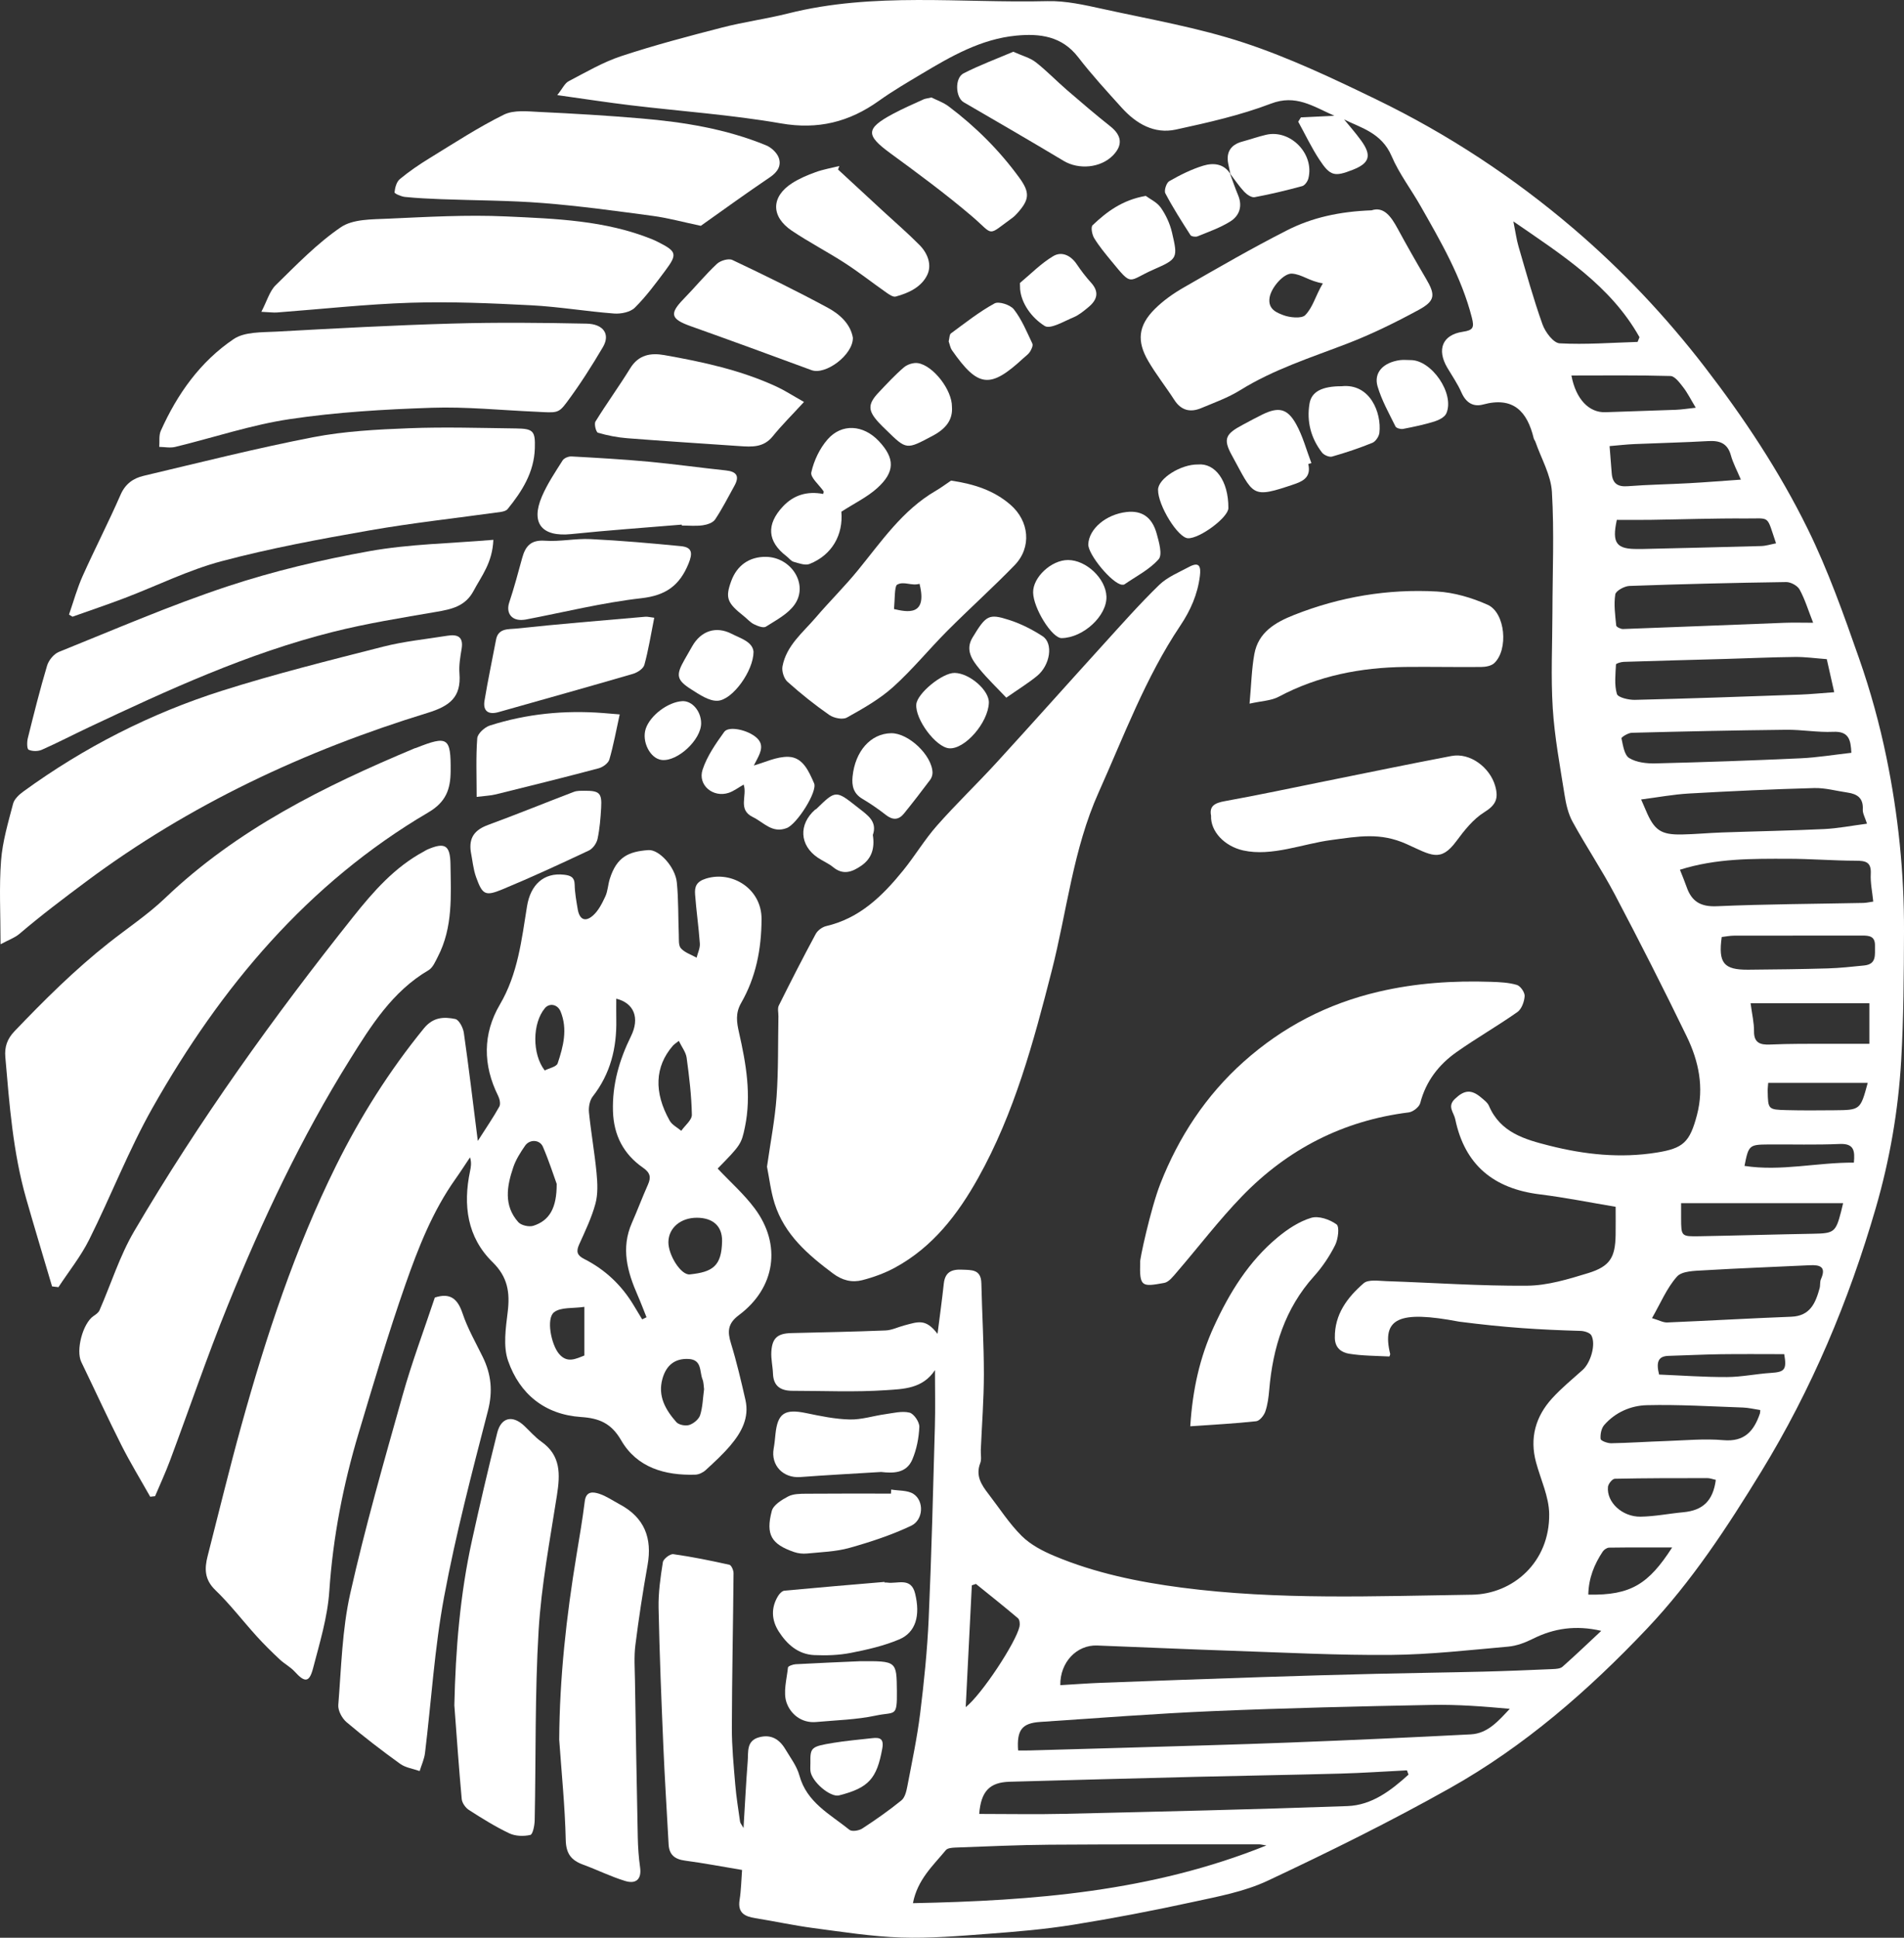 <?xml version="1.0" encoding="utf-8"?>
<svg xmlns="http://www.w3.org/2000/svg" xmlns:xlink="http://www.w3.org/1999/xlink" version="1.1" id="Layer_1" x="0px" y="0px" viewBox="0 0 288 293.028" style="enable-background:new 0 0 288 293.028;">
<rect x="0" y="0" width="288" height="293.028" fill="#333333" stroke="none"/>
<style type="text/css">
	.st0{fill:#FFFFFF;}
</style>
<g>
	<path class="st0" d="M203.31,18.061c0.681,0.838,1.688,1.969,2.573,3.189c1.644,2.268,1.287,3.427-1.264,4.427&#xA;		c-2.759,1.081-3.405,0.966-5.057-1.547c-1.197-1.822-2.137-3.812-3.191-5.727c0.136-0.217,0.271-0.434,0.407-0.651&#xA;		c1.558-0.075,3.115-0.149,5.064-0.242c-3.28-1.454-5.847-3.271-9.604-1.837c-4.62,1.762-9.519,2.866-14.37,3.92&#xA;		c-3.287,0.714-6.015-0.892-8.193-3.3c-2.256-2.495-4.537-4.983-6.588-7.643c-2.467-3.199-5.799-3.607-9.372-3.264&#xA;		c-5.308,0.51-9.822,3.103-14.278,5.769c-2.195,1.313-4.415,2.606-6.493,4.091c-4.494,3.209-9.213,4.39-14.83,3.412&#xA;		c-7.508-1.306-15.151-1.829-22.729-2.74c-3.505-0.421-6.995-0.963-11.092-1.535c0.803-1.01,1.135-1.792,1.716-2.096&#xA;		c2.606-1.362,5.186-2.882,7.956-3.797c5.022-1.659,10.152-3.009,15.278-4.331c3.287-0.848,6.676-1.298,9.968-2.126&#xA;		c12.951-3.259,26.136-1.539,39.22-1.861c2.78-0.068,5.618,0.577,8.365,1.181c7.154,1.572,14.431,2.823,21.36,5.108&#xA;		c6.88,2.269,13.506,5.415,20.045,8.583c10.755,5.211,20.702,11.75,29.802,19.519c7.345,6.271,13.943,13.264,19.845,20.919&#xA;		c5.921,7.681,11.282,15.758,15.555,24.432c3.112,6.317,5.482,13.027,7.816,19.69c1.705,4.866,3.087,9.885,4.126,14.936&#xA;		c1.78,8.654,2.69,17.443,2.656,26.292c-0.025,6.527-0.051,13.065-0.43,19.578c-0.439,7.553-1.724,14.975-3.846,22.288&#xA;		c-4.078,14.048-9.693,27.397-17.332,39.868c-5.124,8.364-10.48,16.562-17.276,23.732c-8.874,9.362-18.546,17.785-29.8,24.108&#xA;		c-8.978,5.044-18.238,9.617-27.561,13.999c-3.553,1.67-7.591,2.405-11.477,3.25c-5.962,1.297-11.963,2.449-17.987,3.416&#xA;		c-4.214,0.676-8.486,1.039-12.746,1.358c-4.408,0.33-8.842,0.714-13.247,0.567c-4.451-0.148-8.89-0.853-13.319-1.438&#xA;		c-2.92-0.386-5.806-1.023-8.717-1.486c-1.622-0.258-2.705-0.797-2.392-2.763c0.237-1.487,0.256-3.008,0.374-4.531&#xA;		c-2.947-0.491-5.776-1.031-8.626-1.411c-1.551-0.207-2.4-0.879-2.484-2.467c-0.262-4.939-0.587-9.875-0.796-14.817&#xA;		c-0.296-6.98-0.581-13.962-0.721-20.947c-0.046-2.299,0.285-4.622,0.649-6.901c0.08-0.498,1.098-1.278,1.583-1.21&#xA;		c2.847,0.399,5.671,0.977,8.479,1.603c0.299,0.067,0.632,0.836,0.628,1.276c-0.065,7.786-0.236,15.572-0.255,23.358&#xA;		c-0.007,2.859,0.273,5.722,0.511,8.576c0.157,1.888,0.465,3.764,0.729,5.642c0.03,0.216,0.218,0.41,0.525,0.956&#xA;		c0.221-3.641,0.381-6.889,0.634-10.13c0.107-1.376-0.223-3.05,1.7-3.585c1.812-0.504,3.091,0.284,3.986,1.788&#xA;		c0.772,1.297,1.745,2.566,2.131,3.983c1.116,4.099,4.657,5.863,7.572,8.218c0.37,0.299,1.436,0.13,1.937-0.195&#xA;		c2.037-1.325,4.034-2.726,5.92-4.255c0.527-0.427,0.752-1.362,0.893-2.106c0.703-3.685,1.487-7.364,1.948-11.082&#xA;		c0.589-4.758,1.076-9.543,1.288-14.331c0.43-9.679,0.664-19.366,0.937-29.051c0.078-2.769,0.012-5.542,0.012-8.498&#xA;		c-1.862,2.831-4.804,2.856-7.374,3.031c-4.708,0.321-9.454,0.101-14.184,0.098c-1.728-0.001-2.874-0.658-2.945-2.588&#xA;		c-0.041-1.112-0.315-2.23-0.248-3.33c0.128-2.083,0.948-2.76,3.03-2.811c4.751-0.118,9.504-0.205,14.252-0.398&#xA;		c0.946-0.039,1.871-0.511,2.812-0.758c2.118-0.556,3.249-1.085,5.044,1.274c0.327-2.588,0.676-5.082,0.946-7.586&#xA;		c0.181-1.678,1.092-2.19,2.688-2.123c1.498,0.064,2.946-0.1,2.996,2.062c0.105,4.588,0.382,9.174,0.38,13.762&#xA;		c-0.002,3.819-0.303,7.639-0.466,11.458c-0.028,0.66,0.144,1.39-0.081,1.969c-0.744,1.911,0.183,3.3,1.249,4.681&#xA;		c1.652,2.14,3.127,4.46,5.031,6.347c1.34,1.328,3.176,2.281,4.949,3.024c6.15,2.577,12.633,3.917,19.224,4.778&#xA;		c14.598,1.906,29.278,1.284,43.916,1.074c6.181-0.089,11.785-4.892,11.687-12.227c-0.035-2.603-1.285-5.191-1.986-7.785&#xA;		c-0.994-3.677-0.083-6.922,2.422-9.675c1.415-1.556,3.064-2.902,4.635-4.313c1.202-1.08,2.03-3.861,1.313-5.21&#xA;		c-0.218-0.41-1.061-0.668-1.626-0.684c-6.396-0.187-11.334-0.494-18.376-1.397c-9.125-1.735-11.763-0.544-10.426,4.919&#xA;		c-0.038,0.124-0.102,0.35-0.144,0.348c-2.029-0.108-4.079-0.094-6.075-0.417c-1.137-0.184-2.135-0.854-2.158-2.396&#xA;		c-0.055-3.576,1.9-6.124,4.355-8.259c0.704-0.613,2.258-0.36,3.416-0.322c7.11,0.235,14.22,0.747,21.326,0.688&#xA;		c3.078-0.026,6.212-0.982,9.203-1.898c3.326-1.018,4.111-2.377,4.17-5.757c0.023-1.299,0.004-2.599,0.004-4.276&#xA;		c-3.738-0.622-7.59-1.399-11.477-1.881c-6.934-0.859-11.339-4.403-12.787-11.373c-0.212-1.018-1.242-1.909-0.072-3.04&#xA;		c1.404-1.356,2.471-1.512,3.961-0.253c0.452,0.382,0.998,0.777,1.217,1.288c1.727,4.034,5.404,5.071,9.131,6.013&#xA;		c5.347,1.351,10.744,1.928,16.249,1.044c3.999-0.642,4.988-1.541,6.079-5.679c1.102-4.181,0.26-8.149-1.544-11.87&#xA;		c-3.49-7.201-7.12-14.337-10.849-21.417c-1.986-3.771-4.377-7.327-6.426-11.066c-0.671-1.225-0.995-2.7-1.216-4.103&#xA;		c-0.684-4.341-1.505-8.685-1.78-13.059c-0.302-4.805-0.058-9.643-0.048-14.467c0.012-6.083,0.282-12.18-0.077-18.24&#xA;		c-0.152-2.566-1.62-5.055-2.495-7.578c-0.064-0.185-0.213-0.345-0.258-0.532c-0.979-4.057-3.079-6.349-7.651-5.113&#xA;		c-1.516,0.41-2.607-0.291-3.277-1.809c-0.578-1.312-1.411-2.512-2.144-3.754c-1.621-2.748-0.743-4.979,2.347-5.436&#xA;		c1.572-0.232,1.749-0.641,1.368-2.135c-1.565-6.129-4.705-11.507-7.783-16.921c-1.431-2.517-3.229-4.866-4.356-7.506&#xA;		C208.972,20.035,205.722,19.293,203.31,18.061z M154,264.71c0.564,0,1.143,0.014,1.72-0.002c4.87-0.135,9.739-0.267,14.609-0.415&#xA;		c8.234-0.25,16.469-0.463,24.701-0.78c9.147-0.353,18.293-0.766,27.435-1.239c2.593-0.134,4.198-2.052,5.904-3.861&#xA;		c-3.968-0.365-7.887-0.666-11.798-0.59c-11.002,0.215-22.007,0.467-33,0.932c-8.752,0.37-17.491,1.057-26.233,1.64&#xA;		C154.576,260.579,153.78,261.619,154,264.71z M242.207,246.621c-3.847-0.888-7.166-0.392-10.358,1.208&#xA;		c-1.151,0.577-2.447,1.065-3.714,1.177c-5.899,0.523-11.809,1.202-17.72,1.254c-7.973,0.07-15.951-0.353-23.925-0.62&#xA;		c-6.845-0.229-13.686-0.547-20.53-0.803c-3.09-0.116-5.63,2.526-5.578,5.996c2.1-0.122,4.189-0.28,6.282-0.359&#xA;		c8.101-0.303,16.203-0.596,24.306-0.864c5.729-0.189,11.459-0.351,17.19-0.49c5.41-0.132,10.822-0.197,16.232-0.332&#xA;		c3.494-0.087,6.986-0.235,10.477-0.385c0.503-0.022,1.14-0.057,1.476-0.355C238.339,250.284,240.261,248.439,242.207,246.621z&#xA;		 M213.052,268.363c-0.08-0.216-0.159-0.432-0.239-0.647c-3.348,0.168-6.695,0.399-10.045,0.491&#xA;		c-7.248,0.199-14.498,0.309-21.747,0.487c-9.429,0.231-18.857,0.488-28.285,0.745c-3.021,0.082-4.353,1.411-4.62,4.868&#xA;		c4.341,0,8.66,0.086,12.975-0.016c14.242-0.335,28.486-0.655,42.722-1.17C207.519,272.987,210.413,270.756,213.052,268.363z&#xA;		 M138.092,287.803c18.23-0.369,36.078-1.733,53.463-8.73c-0.645-0.1-0.873-0.167-1.101-0.166&#xA;		c-10.571,0.008-21.142-0.019-31.712,0.055c-4.74,0.033-9.479,0.261-14.218,0.43c-0.498,0.018-1.19,0.07-1.452,0.387&#xA;		C141.134,282.13,138.772,284.232,138.092,287.803z M282.403,124.56c-0.292-0.933-0.673-1.555-0.637-2.152&#xA;		c0.104-1.721-0.841-2.345-2.317-2.557c-1.682-0.241-3.371-0.725-5.045-0.679c-6.314,0.173-12.627,0.465-18.934,0.825&#xA;		c-2.369,0.135-4.72,0.578-7.23,0.901c0.327,0.753,0.514,1.171,0.69,1.592c1.28,3.054,2.266,3.761,5.468,3.702&#xA;		c2.035-0.037,4.067-0.236,6.103-0.306c5.138-0.178,10.279-0.268,15.413-0.512C277.992,125.275,280.055,124.865,282.403,124.56z&#xA;		 M276.32,99.679c-1.668-0.122-3.238-0.346-4.804-0.33c-3.494,0.036-6.987,0.199-10.48,0.298c-5.142,0.146-10.285,0.274-15.426,0.44&#xA;		c-0.415,0.013-1.171,0.243-1.178,0.399c-0.069,1.494-0.267,3.07,0.142,4.454c0.158,0.534,1.782,0.917,2.726,0.895&#xA;		c8.307-0.2,16.613-0.497,24.917-0.792c1.683-0.06,3.361-0.232,5.229-0.365C277.06,102.967,276.717,101.443,276.32,99.679z&#xA;		 M274.257,94.174c-0.757-1.926-1.246-3.561-2.049-5.023c-0.324-0.59-1.342-1.141-2.036-1.131&#xA;		c-7.902,0.113-15.805,0.303-23.703,0.587c-0.764,0.028-2.057,0.739-2.142,1.283c-0.238,1.527-0.014,3.136,0.141,4.702&#xA;		c0.021,0.217,0.685,0.543,1.041,0.53c8.134-0.292,16.267-0.631,24.4-0.941C271.267,94.129,272.628,94.174,274.257,94.174z&#xA;		 M254.107,131.523c0.404,1.033,0.737,1.811,1.013,2.608c0.759,2.193,2.116,3.02,4.577,2.912c7.378-0.326,14.77-0.348,22.155-0.5&#xA;		c0.439-0.009,0.877-0.116,1.498-0.203c-0.146-1.469-0.449-2.84-0.376-4.191c0.097-1.802-0.773-1.986-2.263-1.989&#xA;		c-3.427-0.008-6.853-0.292-10.279-0.294C265.051,129.863,259.645,129.781,254.107,131.523z M249.882,199.332&#xA;		c1.066,0.316,1.692,0.68,2.302,0.654c6.258-0.259,12.511-0.626,18.769-0.867c2.865-0.11,3.668-2.084,4.284-4.316&#xA;		c0.121-0.44,0.019-0.959,0.199-1.361c0.841-1.883-0.132-2.186-1.709-2.109c-5.333,0.261-10.671,0.448-16,0.769&#xA;		c-1.403,0.085-3.304,0.092-4.065,0.946C252.108,194.792,251.174,197.087,249.882,199.332z M247.702,51.706&#xA;		c0.096-0.239,0.192-0.477,0.288-0.716c-4.366-7.766-11.622-12.377-19.076-17.506c0.333,1.649,0.474,2.75,0.782,3.802&#xA;		c1.154,3.941,2.244,7.909,3.624,11.772c0.414,1.16,1.653,2.81,2.589,2.861C239.824,52.133,243.768,51.824,247.702,51.706z&#xA;		 M280.038,113.84c-0.096-1.92-0.351-3.284-2.739-3.173c-2.36,0.11-4.742-0.335-7.112-0.309c-7.789,0.084-15.577,0.253-23.364,0.456&#xA;		c-0.554,0.014-1.597,0.67-1.559,0.841c0.232,1.059,0.426,2.524,1.169,2.979c1.09,0.668,2.636,0.841,3.978,0.808&#xA;		c7.318-0.178,14.636-0.434,21.949-0.771C274.907,114.554,277.44,114.13,280.038,113.84z M266.26,213.231&#xA;		c-0.939-0.142-1.772-0.351-2.611-0.38c-4.848-0.168-9.702-0.474-14.544-0.356c-2.414,0.058-4.769,1.068-6.448,2.996&#xA;		c-0.441,0.506-0.616,1.419-0.548,2.109c0.028,0.278,1.039,0.661,1.597,0.651c2.757-0.05,5.511-0.242,8.268-0.333&#xA;		c2.903-0.096,5.83-0.386,8.706-0.133c3.224,0.283,4.623-1.404,5.526-4.028C266.246,213.638,266.234,213.501,266.26,213.231z&#xA;		 M278.791,181.946c-8.272,0-16.342,0-24.506,0c0,0.837-0.002,1.556,0,2.275c0.01,2.739,0.011,2.778,2.775,2.728&#xA;		c5.726-0.104,11.451-0.279,17.177-0.379c3.178-0.055,3.44-0.219,4.252-3.369C278.569,182.889,278.64,182.574,278.791,181.946z&#xA;		 M260.428,141.695c-0.545,3.941,0.297,4.974,4.006,4.946c4.017-0.031,8.035-0.081,12.05-0.197c1.83-0.053,3.657-0.259,5.48-0.441&#xA;		c1.949-0.195,1.61-1.647,1.646-2.967c0.039-1.465-0.852-1.559-1.929-1.558c-6.457,0.006-12.914-0.003-19.371,0.012&#xA;		C261.671,141.492,261.032,141.627,260.428,141.695z M263.325,72.532c-0.586-1.396-1.184-2.492-1.507-3.664&#xA;		c-0.507-1.837-1.684-2.265-3.42-2.167c-3.724,0.212-7.455,0.292-11.183,0.454c-1.207,0.053-2.41,0.193-3.749,0.305&#xA;		c0.124,1.569,0.231,2.808,0.318,4.049c0.106,1.533,0.824,2.145,2.433,2.018c3.085-0.243,6.185-0.285,9.276-0.456&#xA;		C258.021,72.931,260.545,72.726,263.325,72.532z M264.797,151.714c0.221,1.7,0.532,2.966,0.516,4.228&#xA;		c-0.023,1.781,0.96,2.075,2.39,2.017c1.502-0.06,3.006-0.1,4.509-0.106c3.523-0.015,7.046-0.005,10.552-0.005&#xA;		c0-2.507,0-4.443,0-6.135C276.785,151.714,270.972,151.714,264.797,151.714z M268.645,82.164c-1.487-4.343-0.773-3.733-4.542-3.76&#xA;		c-4.813-0.035-9.628,0.139-14.442,0.208c-1.71,0.024-3.42,0.004-5.099,0.004c-0.776,3.543-0.072,4.457,3.259,4.403&#xA;		c0.198-0.003,0.396,0.007,0.594,0.002c5.996-0.143,11.992-0.275,17.988-0.446C267.104,82.556,267.801,82.325,268.645,82.164z&#xA;		 M237.694,56.784c0.668,3.586,2.666,5.647,5.156,5.551c3.546-0.138,7.094-0.225,10.641-0.364c0.891-0.035,1.777-0.182,3.011-0.314&#xA;		c-0.756-1.251-1.243-2.244-1.907-3.099c-0.527-0.679-1.256-1.677-1.92-1.697C247.696,56.719,242.712,56.784,237.694,56.784z&#xA;		 M146.074,258.161c2.443-1.935,7.617-9.81,8.141-12.202c0.085-0.39,0.018-1.027-0.238-1.245c-2.083-1.77-4.229-3.468-6.355-5.188&#xA;		c-0.207,0.07-0.415,0.14-0.622,0.209C146.699,245.739,146.397,251.741,146.074,258.161z M259.535,223.791&#xA;		c-0.511-0.111-0.888-0.265-1.265-0.265c-4.673,0.001-9.346-0.004-14.016,0.097c-0.368,0.008-0.988,0.77-1.032,1.226&#xA;		c-0.224,2.308,2.138,4.548,4.938,4.506c2.155-0.032,4.301-0.469,6.457-0.67C257.58,228.408,259.112,226.964,259.535,223.791z&#xA;		 M282.514,163.749c-5.143,0-10.074,0-15.055,0c-0.032,0.479-0.086,0.869-0.078,1.258c0.057,2.755,0.06,2.794,2.865,2.868&#xA;		c2.4,0.063,4.802,0.041,7.203,0.021C281.403,167.863,281.403,167.851,282.514,163.749z M240.246,241.14&#xA;		c6.456,0.144,9.137-1.624,12.686-7.13c-3.244,0-6.389-0.018-9.532,0.027c-0.331,0.005-0.774,0.3-0.967,0.591&#xA;		C241.158,236.551,240.3,238.623,240.246,241.14z M250.952,207.863c3.389,0.138,6.831,0.393,10.271,0.377&#xA;		c2.218-0.01,4.43-0.484,6.652-0.625c2.076-0.132,2.417-0.497,2.007-2.836c-3.184,0-6.4-0.033-9.615,0.01&#xA;		c-2.626,0.036-5.251,0.174-7.876,0.248C250.866,205.081,250.463,205.899,250.952,207.863z M280.42,175.816&#xA;		c0.157-1.763,0.055-2.918-2.152-2.821c-3.6,0.159-7.212,0.047-10.818,0.074c-2.864,0.021-2.968,0.125-3.576,3.243&#xA;		C269.429,177.163,274.871,175.773,280.42,175.816z"/>
	<path class="st0" d="M108.552,176.713c1.884,2.002,3.972,3.843,5.603,6.026c4.098,5.485,3.135,12.015-2.384,16.133&#xA;		c-1.719,1.282-1.753,2.494-1.2,4.292c0.861,2.8,1.528,5.663,2.182,8.522c0.617,2.698-0.592,4.906-2.24,6.862&#xA;		c-1.144,1.357-2.468,2.57-3.781,3.772c-0.4,0.366-1.023,0.665-1.555,0.682c-4.604,0.148-8.829-1.065-11.22-5.198&#xA;		c-1.504-2.6-3.35-3.338-6.056-3.519c-5.494-0.367-9.29-3.471-11.044-8.488c-0.778-2.225-0.352-4.978-0.057-7.442&#xA;		c0.35-2.926-0.005-5.252-2.29-7.49c-3.857-3.775-4.488-8.625-3.41-13.766c0.132-0.628,0.253-1.258-0.004-2.083&#xA;		c-0.733,1.091-1.442,2.2-2.202,3.271c-3.46,4.878-5.626,10.405-7.574,15.966c-2.592,7.398-4.814,14.929-7.065,22.442&#xA;		c-2.34,7.81-3.891,15.756-4.445,23.936c-0.266,3.933-1.456,7.826-2.463,11.676c-0.565,2.159-1.256,2.148-2.758,0.492&#xA;		c-0.654-0.721-1.574-1.193-2.29-1.867c-1.194-1.121-2.366-2.272-3.466-3.485c-2.102-2.319-4.013-4.828-6.26-6.992&#xA;		c-1.647-1.586-1.656-3.238-1.166-5.146c1.694-6.596,3.291-13.218,5.112-19.778c3.736-13.461,8.1-26.714,14.32-39.264&#xA;		c3.662-7.388,8.047-14.337,13.278-20.755c1.401-1.719,3.027-1.768,4.743-1.417c0.567,0.116,1.189,1.312,1.3,2.085&#xA;		c0.752,5.245,1.374,10.509,2.113,16.354c1.286-2.016,2.35-3.56,3.255-5.192c0.218-0.393,0.056-1.149-0.176-1.616&#xA;		c-2.321-4.66-2.343-9.39,0.256-13.81c2.732-4.646,3.286-9.775,4.11-14.867c0.531-3.279,2.544-5.119,5.587-4.773&#xA;		c0.944,0.107,1.598,0.322,1.62,1.507c0.024,1.236,0.253,2.474,0.458,3.7c0.261,1.564,1.124,2.005,2.304,0.97&#xA;		c0.834-0.732,1.39-1.851,1.873-2.888c0.379-0.813,0.402-1.784,0.676-2.656c1.049-3.336,2.848-4.142,5.841-4.356&#xA;		c1.63-0.116,4.061,2.565,4.297,4.868c0.268,2.618,0.195,5.271,0.302,7.907c0.029,0.713-0.074,1.643,0.32,2.08&#xA;		c0.588,0.653,1.563,0.958,2.373,1.411c0.175-0.71,0.538-1.433,0.49-2.128c-0.173-2.484-0.538-4.955-0.72-7.439&#xA;		c-0.083-1.134,0.163-1.93,1.647-2.391c3.942-1.225,8.424,1.53,8.406,6.118c-0.017,4.552-0.844,8.783-3.083,12.686&#xA;		c-0.892,1.556-0.682,2.908-0.321,4.499c1.066,4.695,1.89,9.435,0.893,14.268C112.151,173.002,112.016,173.186,108.552,176.713z&#xA;		 M97.136,199.519c0.219-0.107,0.437-0.214,0.656-0.321c-0.441-1.097-0.853-2.206-1.328-3.288&#xA;		c-1.564-3.559-2.573-7.145-0.886-10.973c0.841-1.91,1.571-3.87,2.422-5.776c0.507-1.136,0.369-1.81-0.755-2.591&#xA;		c-2.924-2.034-4.419-4.894-4.527-8.534c-0.12-4.054,0.965-7.763,2.727-11.343c1.346-2.735,0.479-5.002-2.228-5.67&#xA;		c0,1.079-0.017,2.131,0.003,3.183c0.08,4.261-0.878,8.175-3.565,11.611c-0.465,0.595-0.646,1.614-0.567,2.398&#xA;		c0.308,3.063,0.854,6.103,1.147,9.167c0.147,1.536,0.226,3.182-0.169,4.641c-0.577,2.127-1.558,4.154-2.468,6.177&#xA;		c-0.481,1.069-0.302,1.642,0.765,2.183c3.185,1.613,5.691,3.991,7.523,7.066C96.297,198.142,96.719,198.83,97.136,199.519z&#xA;		 M84.206,179.028c-0.455-1.25-1.167-3.474-2.085-5.609c-0.475-1.106-2.006-1.166-2.698-0.162c-0.701,1.016-1.391,2.099-1.784,3.256&#xA;		c-0.967,2.85-1.491,5.781,0.759,8.303c0.441,0.494,1.63,0.759,2.284,0.547C83.09,184.581,84.22,182.724,84.206,179.028z&#xA;		 M105.414,184.15c-2.451-0.009-4.27,1.53-4.312,3.647c-0.039,1.976,1.898,5.064,3.236,4.923c3.444-0.361,4.825-1.238,4.884-5.046&#xA;		C109.256,185.421,107.842,184.159,105.414,184.15z M106.498,210.08c-0.069-0.469-0.051-1.027-0.24-1.501&#xA;		c-0.465-1.166-0.052-2.956-2.084-3.069c-2.032-0.113-3.38,0.887-3.969,2.978c-0.744,2.643,0.47,4.715,2.096,6.566&#xA;		c0.371,0.422,1.391,0.616,1.957,0.433c0.658-0.212,1.445-0.858,1.644-1.485C106.292,212.772,106.316,211.426,106.498,210.08z&#xA;		 M102.677,157.403c-0.426,0.345-0.706,0.511-0.908,0.745c-2.707,3.132-2.903,7.005-0.47,11.327&#xA;		c0.358,0.636,1.154,1.025,1.748,1.528c0.565-0.81,1.62-1.628,1.605-2.427c-0.054-2.877-0.401-5.756-0.79-8.614&#xA;		C103.747,159.117,103.129,158.342,102.677,157.403z M88.394,197.627c-1.735,0.257-3.557,0.018-4.583,0.811&#xA;		c-1.222,0.944-0.442,4.856,0.721,6.263c1.236,1.496,2.531,0.804,3.862,0.283C88.394,202.669,88.394,200.44,88.394,197.627z&#xA;		 M82.394,161.876c0.667-0.344,1.781-0.55,1.957-1.073c0.857-2.545,1.537-5.187,0.44-7.849c-0.455-1.103-1.694-1.306-2.371-0.496&#xA;		C80.512,154.74,80.473,159.399,82.394,161.876z"/>
	<path class="st0" d="M116.016,176.432c0.521-3.675,1.2-7.102,1.448-10.561c0.29-4.042,0.203-8.111,0.28-12.169&#xA;		c0.01-0.553-0.163-1.198,0.06-1.645c1.808-3.636,3.658-7.253,5.585-10.827c0.29-0.537,0.994-1.048,1.595-1.188&#xA;		c5.067-1.18,8.52-4.575,11.627-8.409c1.783-2.2,3.249-4.667,5.118-6.785c2.879-3.264,6.036-6.281,8.977-9.493&#xA;		c5.432-5.934,10.779-11.946,16.19-17.9c2.766-3.043,5.492-6.134,8.44-8.994c1.234-1.197,2.97-1.901,4.527-2.735&#xA;		c1.559-0.835,1.809-0.05,1.633,1.376c-0.344,2.781-1.41,5.195-2.978,7.535c-5.251,7.834-8.509,16.654-12.342,25.202&#xA;		c-3.867,8.622-4.783,17.945-7.081,26.936c-2.76,10.799-5.653,21.544-11.134,31.354c-3.081,5.514-6.88,10.467-12.579,13.562&#xA;		c-1.543,0.838-3.247,1.46-4.95,1.898c-1.552,0.399-3.017,0.05-4.432-1.009c-3.799-2.843-7.333-5.878-8.827-10.574&#xA;		C116.585,180.158,116.37,178.193,116.016,176.432z"/>
	<path class="st0" d="M7.875,194.532c-1.307-4.421-2.645-8.833-3.912-13.265c-2-6.995-2.538-14.21-3.157-21.412&#xA;		c-0.132-1.534,0.274-2.746,1.39-3.912c4.511-4.713,9.093-9.277,14.257-13.357c2.832-2.238,5.917-4.287,8.505-6.76&#xA;		c10.914-10.429,24.092-16.942,37.777-22.672c0.06-0.025,0.13-0.024,0.191-0.048c4.827-1.918,5.281-1.606,5.239,3.519&#xA;		c-0.022,2.673-0.671,4.638-3.354,6.214c-18.283,10.74-31.415,26.447-41.712,44.639c-3.636,6.424-6.311,13.385-9.62,20.003&#xA;		c-1.265,2.53-3.077,4.786-4.64,7.167C8.517,194.61,8.196,194.571,7.875,194.532z"/>
	<path class="st0" d="M22.72,226.34c-1.461-2.597-3.019-5.145-4.36-7.802c-2.095-4.151-4.031-8.381-6.059-12.566&#xA;		c-0.857-1.769,0.209-5.84,1.846-6.959c0.34-0.232,0.744-0.504,0.898-0.855c1.752-3.992,3.06-8.239,5.25-11.969&#xA;		c9.808-16.7,21.075-32.413,33.134-47.552c3.032-3.806,6.268-7.509,10.683-9.874c0.175-0.093,0.338-0.211,0.519-0.289&#xA;		c2.681-1.161,3.466-0.675,3.509,2.242c0.07,4.739,0.382,9.522-1.901,13.936c-0.384,0.742-0.762,1.679-1.415,2.061&#xA;		c-5.467,3.207-8.701,8.397-11.901,13.523c-7.352,11.773-13.251,24.304-18.457,37.143c-3.142,7.748-5.832,15.679-8.76,23.514&#xA;		c-0.678,1.815-1.496,3.577-2.25,5.364C23.211,226.285,22.965,226.312,22.72,226.34z"/>
	<path class="st0" d="M0.083,142.794c0-4.611-0.229-8.648,0.077-12.645c0.222-2.903,1.079-5.772,1.821-8.612&#xA;		c0.185-0.71,0.92-1.383,1.563-1.851c9.191-6.682,19.226-11.796,30.028-15.226c8.028-2.549,16.223-4.587,24.39-6.671&#xA;		c3.169-0.809,6.463-1.131,9.704-1.652c1.521-0.245,2.466,0.133,2.159,1.98c-0.205,1.228-0.423,2.497-0.327,3.724&#xA;		c0.282,3.597-1.464,4.933-4.832,5.966c-18.568,5.699-36.019,13.865-51.626,25.502c-3.397,2.533-6.842,5.128-10.096,7.907&#xA;		C2.24,141.816,1.299,142.137,0.083,142.794z"/>
	<path class="st0" d="M10.437,92.939c0.677-1.944,1.221-3.948,2.059-5.821c1.85-4.132,3.933-8.16,5.743-12.308&#xA;		c0.722-1.656,1.934-2.487,3.478-2.852c8.534-2.018,17.045-4.174,25.649-5.839c4.748-0.919,9.655-1.171,14.505-1.36&#xA;		c5.383-0.21,10.783-0.036,16.175,0.032c2.634,0.033,2.938,0.382,2.854,3.018c-0.114,3.614-1.932,6.494-4.125,9.182&#xA;		c-0.209,0.256-0.67,0.374-1.032,0.425c-6.637,0.93-13.309,1.649-19.906,2.805c-7.48,1.31-14.975,2.695-22.306,4.643&#xA;		c-5.03,1.336-9.78,3.713-14.674,5.576c-2.609,0.993-5.258,1.882-7.889,2.819C10.792,93.152,10.615,93.045,10.437,92.939z"/>
	<path class="st0" d="M175.527,178.978c2.775-7.065,6.88-13.321,12.594-18.423c5.899-5.267,12.663-8.774,20.407-10.586&#xA;		c5.634-1.318,11.285-1.687,17.014-1.496c1.31,0.044,2.661,0.103,3.9,0.469c0.541,0.16,1.213,1.132,1.177,1.694&#xA;		c-0.054,0.84-0.459,1.959-1.1,2.41c-3,2.11-6.199,3.937-9.197,6.05c-2.69,1.897-4.639,4.403-5.494,7.707&#xA;		c-0.155,0.599-1.091,1.336-1.741,1.417c-9.925,1.237-18.326,5.559-25.219,12.681c-3.509,3.626-6.581,7.673-9.883,11.502&#xA;		c-0.541,0.627-1.182,1.475-1.888,1.602c-3.364,0.606-3.759,0.649-3.632-3.142C172.309,190.818,174.036,182.772,175.527,178.978z"/>
	<path class="st0" d="M65.773,196.216c2.325-0.753,3.45,0.178,4.191,2.392c0.765,2.287,1.995,4.421,3.062,6.603&#xA;		c1.283,2.624,1.54,5.191,0.777,8.14c-2.41,9.314-4.858,18.644-6.62,28.093c-1.454,7.793-1.936,15.767-2.897,23.655&#xA;		c-0.113,0.926-0.532,1.815-0.809,2.722c-0.992-0.351-2.13-0.5-2.949-1.091c-2.776-2-5.497-4.088-8.107-6.298&#xA;		c-0.686-0.581-1.319-1.761-1.25-2.608c0.454-5.633,0.577-11.369,1.807-16.847c2.264-10.082,5.122-20.037,7.924-29.99&#xA;		C62.298,206.021,64.122,201.175,65.773,196.216z"/>
	<path class="st0" d="M81.086,62.264c-5.267-0.226-10.546-0.777-15.8-0.6c-7.161,0.241-14.361,0.658-21.437,1.714&#xA;		c-5.864,0.875-11.568,2.806-17.357,4.208c-0.756,0.183-1.6,0.004-2.403-0.007c0.067-0.815-0.081-1.726,0.234-2.43&#xA;		c2.487-5.56,5.971-10.469,11.025-13.876c1.663-1.121,4.279-1.002,6.478-1.123c8.862-0.488,17.728-0.967,26.599-1.219&#xA;		c6.764-0.192,13.54-0.128,20.306,0.012c2.504,0.051,3.636,1.564,2.462,3.553c-1.694,2.87-3.492,5.699-5.484,8.368&#xA;		C84.447,62.554,84.211,62.422,81.086,62.264z"/>
	<path class="st0" d="M74.625,81.633c-0.137,3.48-1.802,5.478-2.986,7.709c-1.252,2.359-3.338,2.789-5.666,3.188&#xA;		c-5.224,0.897-10.476,1.737-15.609,3.027c-12.905,3.241-24.945,8.778-36.926,14.425c-2.376,1.12-4.708,2.338-7.109,3.399&#xA;		c-0.578,0.255-1.443,0.254-1.999-0.007c-0.264-0.124-0.263-1.174-0.122-1.74c0.915-3.676,1.832-7.356,2.918-10.984&#xA;		c0.243-0.811,1.023-1.761,1.788-2.069c8.452-3.402,16.834-7.037,25.47-9.898c7.001-2.319,14.256-4.039,21.521-5.339&#xA;		C61.939,82.264,68.152,82.184,74.625,81.633z"/>
	<path class="st0" d="M207.464,31.806c1.863-0.614,2.957,0.942,3.957,2.787c1.374,2.535,2.801,5.042,4.265,7.525&#xA;		c1.456,2.469,1.443,3.367-1.111,4.754c-3.506,1.905-7.118,3.678-10.838,5.108c-5.493,2.111-11.101,3.888-16.156,7.031&#xA;		c-1.819,1.131-3.892,1.869-5.883,2.704c-1.655,0.694-3.043,0.364-4.078-1.245c-1.273-1.977-2.745-3.833-3.93-5.859&#xA;		c-1.776-3.034-1.515-5.378,0.963-7.86c1.278-1.28,2.818-2.365,4.394-3.271c5.172-2.971,10.341-5.965,15.657-8.664&#xA;		C198.466,32.905,202.592,31.989,207.464,31.806z M200.094,42.849c-2.044-0.317-3.143-1.363-4.662-1.471&#xA;		c-1.23-0.087-3.137,2.067-3.392,3.615c-0.301,1.827,1.183,2.316,2.077,2.666c0.934,0.365,2.764,0.556,3.309,0&#xA;		C198.606,46.455,198.93,44.829,200.094,42.849z"/>
	<path class="st0" d="M39.534,47.152c0.854-1.638,1.239-3.119,2.176-4.036c3.144-3.076,6.248-6.301,9.852-8.757&#xA;		c1.814-1.236,4.663-1.179,7.063-1.287c5.976-0.269,11.977-0.615,17.941-0.342c7.455,0.342,14.994,0.583,22.082,3.456&#xA;		c0.301,0.122,0.595,0.264,0.885,0.41c2.821,1.421,2.963,1.83,1.111,4.311c-1.453,1.946-2.907,3.924-4.622,5.624&#xA;		c-0.683,0.677-2.093,0.959-3.131,0.881c-4.195-0.316-8.365-1.03-12.562-1.246c-6.053-0.312-12.131-0.578-18.183-0.386&#xA;		c-6.761,0.215-13.505,0.968-20.257,1.473C41.377,47.292,40.856,47.214,39.534,47.152z"/>
	<path class="st0" d="M68.725,257.876c0.185-8.419,0.862-16.746,2.672-24.955c1.198-5.433,2.458-10.853,3.813-16.248&#xA;		c0.589-2.346,2.316-2.72,4.076-1.065c0.865,0.813,1.652,1.736,2.612,2.415c2.959,2.093,2.837,4.93,2.35,8.065&#xA;		c-1.06,6.819-2.367,13.64-2.778,20.508c-0.571,9.533-0.397,19.111-0.592,28.668c-0.016,0.781-0.281,2.132-0.66,2.22&#xA;		c-1.001,0.231-2.263,0.193-3.181-0.243c-2.117-1.005-4.124-2.259-6.101-3.528c-0.519-0.333-1.04-1.065-1.095-1.656&#xA;		C69.406,267.336,69.083,262.604,68.725,257.876z"/>
	<path class="st0" d="M106.003,34.15c-2.736-0.577-4.959-1.191-7.224-1.495c-5.53-0.742-11.067-1.506-16.626-1.947&#xA;		c-5.112-0.406-10.257-0.39-15.387-0.584c-1.842-0.07-3.686-0.159-5.519-0.344c-0.57-0.058-1.588-0.508-1.57-0.696&#xA;		c0.069-0.7,0.302-1.587,0.805-2.003c1.413-1.169,2.946-2.212,4.513-3.171c3.699-2.265,7.346-4.657,11.224-6.571&#xA;		c1.502-0.741,3.582-0.494,5.385-0.409c5.129,0.241,10.259,0.545,15.375,0.982c6.471,0.553,12.867,1.579,18.918,4.074&#xA;		c0.775,0.32,1.616,1.102,1.894,1.865c0.435,1.194-0.17,2.167-1.322,2.946C112.777,29.292,109.168,31.913,106.003,34.15z"/>
	<path class="st0" d="M143.859,72.676c3.517,0.524,6.471,1.488,8.962,3.636c2.887,2.489,3.258,6.468,0.65,9.159&#xA;		c-3.288,3.391-6.813,6.55-10.15,9.896c-2.792,2.799-5.303,5.897-8.235,8.532c-2.058,1.85-4.553,3.256-6.989,4.615&#xA;		c-0.637,0.355-1.981,0.077-2.661-0.396c-2.207-1.537-4.321-3.229-6.325-5.024c-0.537-0.481-0.888-1.604-0.752-2.326&#xA;		c0.591-3.153,3.089-5.109,5.035-7.386c2.069-2.421,4.348-4.667,6.362-7.131c3.573-4.372,6.751-9.106,11.795-12.034&#xA;		C142.348,73.752,143.09,73.192,143.859,72.676z M139.087,88.283c-1.241,0.367-2.388-0.457-3.404,0.145&#xA;		c-0.391,0.232-0.328,2.434-0.455,3.676C137.175,92.549,140.337,93.247,139.087,88.283z"/>
	<path class="st0" d="M84.587,263.082c0.055-9.406,1.087-18.682,2.615-27.919c0.449-2.71,0.912-5.42,1.252-8.144&#xA;		c0.196-1.574,1.278-1.421,2.173-1.131c1.1,0.356,2.089,1.056,3.125,1.609c3.738,1.997,4.928,5.106,4.199,9.194&#xA;		c-0.716,4.011-1.335,8.044-1.843,12.087c-0.22,1.75-0.089,3.549-0.061,5.325c0.126,7.915,0.26,15.829,0.425,23.743&#xA;		c0.031,1.511,0.136,3.03,0.348,4.525c0.265,1.87-0.672,2.554-2.24,2.079c-2.173-0.658-4.231-1.689-6.37-2.472&#xA;		c-1.79-0.655-2.587-1.638-2.635-3.745C85.458,273.178,84.942,268.132,84.587,263.082z"/>
	<path class="st0" d="M183.185,123.348c-0.288-1.453,0.557-1.922,2.073-2.194c5.097-0.918,10.164-2.006,15.243-3.027&#xA;		c6.35-1.276,12.691-2.597,19.054-3.805c2.826-0.537,5.812,1.741,6.607,4.529c0.548,1.923,0.091,2.896-1.659,3.984&#xA;		c-1.673,1.04-3.015,2.75-4.219,4.375c-2.414,3.26-3.81,2.1-7.522,0.433c-4.009-1.801-7.259-1.159-11.454-0.602&#xA;		c-4.241,0.563-8.952,2.519-13.24,1.57C185.226,127.983,183.08,125.73,183.185,123.348z"/>
	<path class="st0" d="M189.008,106.407c0.269-2.933,0.314-5.252,0.726-7.503c0.603-3.293,3.15-4.78,6.014-5.913&#xA;		c6.948-2.746,14.179-3.957,21.599-3.543c2.601,0.145,5.29,0.94,7.683,2.011c2.68,1.2,3.165,6.81,0.979,8.832&#xA;		c-0.453,0.419-1.3,0.564-1.968,0.571c-3.828,0.039-7.658-0.048-11.487-0.004c-6.712,0.078-13.147,1.313-19.151,4.511&#xA;		C192.272,105.972,190.834,105.997,189.008,106.407z"/>
	<path class="st0" d="M180.04,215.686c0.349-5.552,1.445-10.433,3.575-15.076c2.355-5.135,5.282-9.888,9.68-13.526&#xA;		c1.488-1.231,3.225-2.376,5.039-2.92c1.122-0.336,2.818,0.247,3.832,0.993c0.472,0.347,0.244,2.219-0.21,3.127&#xA;		c-0.84,1.679-1.924,3.299-3.182,4.695c-4.422,4.91-6.242,10.789-6.791,17.205c-0.095,1.107-0.235,2.242-0.595,3.281&#xA;		c-0.206,0.593-0.855,1.4-1.377,1.457C186.822,215.272,183.61,215.435,180.04,215.686z"/>
	<path class="st0" d="M121.612,60.784c-1.828,1.992-3.377,3.523-4.737,5.206c-1.385,1.714-3.17,1.596-5.026,1.468&#xA;		c-5.654-0.392-11.312-0.745-16.962-1.187c-1.499-0.117-3.003-0.412-4.443-0.834c-0.285-0.084-0.604-1.319-0.373-1.694&#xA;		c1.687-2.731,3.582-5.333,5.266-8.066c1.255-2.035,3.099-2.339,5.127-1.982c5.82,1.025,11.593,2.271,16.999,4.772&#xA;		C118.696,59.038,119.843,59.789,121.612,60.784z"/>
	<path class="st0" d="M103.12,79.335c-5.572,0.468-11.153,0.853-16.713,1.431c-4.421,0.459-6.182-1.617-4.434-5.696&#xA;		c0.82-1.913,2.01-3.676,3.129-5.446c0.223-0.352,0.894-0.625,1.34-0.6c3.865,0.212,7.733,0.429,11.587,0.786&#xA;		c3.923,0.363,7.828,0.917,11.747,1.326c1.626,0.17,2.132,0.845,1.316,2.319c-0.95,1.717-1.84,3.476-2.927,5.104&#xA;		c-0.333,0.498-1.204,0.786-1.869,0.878c-1.035,0.144-2.104,0.038-3.159,0.038C103.13,79.428,103.125,79.381,103.12,79.335z"/>
	<path class="st0" d="M129.006,51.064c0.055,2.594-4.129,5.694-6.25,4.912c-6.083-2.243-12.17-4.476-18.279-6.649&#xA;		c-3.034-1.079-3.258-1.874-1.064-4.124c1.701-1.744,3.256-3.637,5.028-5.302c0.528-0.496,1.761-0.861,2.34-0.587&#xA;		c4.854,2.296,9.681,4.662,14.406,7.211C127.021,47.514,128.641,48.974,129.006,51.064z"/>
	<path class="st0" d="M98.962,93.417c-0.508,2.538-0.873,4.865-1.494,7.123c-0.159,0.58-1.056,1.168-1.727,1.363&#xA;		c-6.769,1.975-13.562,3.866-20.346,5.788c-1.525,0.432-2.366-0.161-2.109-1.727c0.507-3.094,1.171-6.162,1.749-9.244&#xA;		c0.33-1.761,1.925-1.545,2.993-1.659c6.522-0.697,13.063-1.225,19.598-1.797C97.937,93.238,98.259,93.333,98.962,93.417z"/>
	<path class="st0" d="M78.887,93.75c-1.603,0.042-2.357-1.15-1.859-2.643c0.738-2.217,1.342-4.481,1.959-6.736&#xA;		c0.486-1.773,1.315-2.757,3.441-2.603c2.279,0.164,4.603-0.358,6.891-0.245c4.569,0.225,9.133,0.624,13.687,1.07&#xA;		c1.689,0.165,1.798,1.032,1.143,2.637c-1.351,3.309-3.428,4.814-7.122,5.233c-5.896,0.668-11.703,2.117-17.548,3.233&#xA;		C79.284,93.732,79.084,93.733,78.887,93.75z"/>
	<path class="st0" d="M140.895,14.744c0.76,0.385,1.782,0.73,2.6,1.346c4.081,3.071,7.673,6.646,10.684,10.782&#xA;		c1.634,2.245,1.557,3.319-0.321,5.39c-0.22,0.243-0.454,0.485-0.718,0.676c-3.957,2.865-2.686,2.701-6.141-0.245&#xA;		c-3.949-3.368-8.144-6.458-12.336-9.526c-3.724-2.726-3.738-3.719,0.374-5.931c1.505-0.809,3.082-1.486,4.636-2.2&#xA;		C139.965,14.902,140.309,14.88,140.895,14.744z"/>
	<path class="st0" d="M126.763,25.636c2.28,2.106,4.559,4.213,6.84,6.319c1.835,1.694,3.732,3.327,5.487,5.101&#xA;		c1.223,1.236,1.905,2.988,1.16,4.532c-0.882,1.827-2.814,2.735-4.767,3.26c-0.386,0.104-0.976-0.3-1.389-0.589&#xA;		c-2.1-1.471-4.12-3.064-6.269-4.458c-2.632-1.706-5.433-3.154-8.036-4.9c-3.217-2.158-3.168-5.164,0.044-7.215&#xA;		c1.088-0.694,2.312-1.213,3.532-1.653c1.158-0.418,2.391-0.627,3.591-0.928C126.891,25.281,126.827,25.458,126.763,25.636z"/>
	<path class="st0" d="M153.268,7.824c1.366,0.616,2.526,0.906,3.39,1.578c1.661,1.291,3.127,2.829,4.724,4.208&#xA;		c2.164,1.868,4.338,3.73,6.578,5.505c1.72,1.363,1.908,2.828,0.388,4.384c-1.869,1.913-5.181,2.198-7.465,0.827&#xA;		c-5.01-3.006-10.068-5.932-15.12-8.867c-1.235-0.718-1.388-3.667-0.005-4.373C148.172,9.852,150.734,8.905,153.268,7.824z"/>
	<path class="st0" d="M72.099,120.506c0-3.123-0.127-6.007,0.09-8.864c0.054-0.705,1.118-1.673,1.908-1.926&#xA;		c5.57-1.781,11.305-2.338,17.136-1.888c0.768,0.059,1.535,0.126,2.503,0.206c-0.529,2.403-0.932,4.644-1.563,6.818&#xA;		c-0.163,0.562-0.979,1.162-1.605,1.328c-5.181,1.377-10.384,2.669-15.589,3.952C74.172,120.33,73.321,120.353,72.099,120.506z"/>
	<path class="st0" d="M133.803,239.317c0.132,0,0.267-0.018,0.396,0.003c1.527,0.242,3.596-0.893,4.221,1.653&#xA;		c0.815,3.326,0.113,5.881-2.412,6.945c-2.322,0.978-4.845,1.554-7.332,2.039c-1.792,0.35-3.676,0.411-5.507,0.33&#xA;		c-2.425-0.108-4.125-1.617-5.37-3.56c-1.109-1.731-1.208-3.603-0.088-5.41c0.207-0.335,0.607-0.74,0.95-0.773&#xA;		c5.042-0.475,10.089-0.893,15.135-1.324C133.798,239.253,133.8,239.285,133.803,239.317z"/>
	<path class="st0" d="M71.215,128.816c-0.322-2.18,0.621-3.334,2.612-4.067c4.352-1.6,8.648-3.352,12.981-5.005&#xA;		c0.475-0.181,1.043-0.158,1.568-0.163c2.3-0.019,2.684,0.333,2.554,2.571c-0.092,1.577-0.215,3.17-0.545,4.708&#xA;		c-0.141,0.66-0.713,1.473-1.307,1.753c-4.318,2.034-8.654,4.04-13.062,5.868c-2.629,1.09-3.041,0.832-4.007-1.854&#xA;		C71.575,131.418,71.469,130.09,71.215,128.816z"/>
	<path class="st0" d="M127.267,77.381c0.288,3.475-1.374,6.519-4.8,7.898c-0.663,0.267-1.632-0.098-2.418-0.319&#xA;		c-0.407-0.114-0.713-0.565-1.08-0.844c-2.91-2.217-3.09-4.813-0.544-7.525c1.675-1.784,3.73-2.34,6.095-1.895&#xA;		c0.033-0.193,0.103-0.331,0.061-0.393c-0.659-0.974-2.033-2.093-1.861-2.873c0.39-1.763,1.26-3.604,2.447-4.967&#xA;		c2.163-2.485,5.434-2.233,7.764,0.24c2.444,2.593,2.482,4.657-0.26,7.125C131.172,75.178,129.274,76.086,127.267,77.381z"/>
	<path class="st0" d="M133.28,222.595c-4.217,0.26-8.228,0.467-12.232,0.768c-2.598,0.195-4.483-1.78-4.02-4.323&#xA;		c0.13-0.713,0.193-1.439,0.267-2.161c0.328-3.175,1.403-3.86,4.629-3.19c2.18,0.453,4.397,0.916,6.607,0.969&#xA;		c1.783,0.043,3.577-0.552,5.375-0.801c1.225-0.17,2.535-0.516,3.671-0.235c0.663,0.164,1.513,1.428,1.481,2.163&#xA;		c-0.071,1.66-0.41,3.396-1.058,4.923C137.094,222.847,135.038,222.795,133.28,222.595z"/>
	<path class="st0" d="M134.801,225.253c1.136,0.197,2.472,0.085,3.365,0.659c1.64,1.053,1.526,3.935-0.349,4.821&#xA;		c-2.979,1.406-6.157,2.455-9.337,3.345c-2.059,0.576-4.27,0.633-6.42,0.848c-0.635,0.063-1.335-0.014-1.939-0.222&#xA;		c-3.44-1.184-4.325-2.615-3.381-6.213c0.236-0.901,1.506-1.682,2.473-2.191c0.768-0.404,1.798-0.407,2.713-0.415&#xA;		c4.28-0.038,8.561-0.017,12.841-0.017C134.778,225.663,134.789,225.458,134.801,225.253z"/>
	<path class="st0" d="M112.482,118.65c-0.824,0.464-1.491,0.986-2.248,1.24c-2.355,0.792-4.732-1.158-3.958-3.504&#xA;		c0.675-2.047,1.991-3.932,3.271-5.71c0.678-0.941,3.563-0.303,4.881,0.871c1.136,1.012,0.676,2.119,0.117,3.212&#xA;		c-0.235,0.459-0.476,0.914-0.52,0.999c1.614-0.438,3.44-1.365,5.236-1.309c2.191,0.067,3.077,2.181,3.878,4&#xA;		c0.547,1.244-2.588,6.18-4.138,6.773c-2.215,0.848-3.469-0.864-5.121-1.66C111.524,122.427,113.082,120.289,112.482,118.65z"/>
	<path class="st0" d="M130.039,251.215c5.614-0.04,5.578-0.04,5.626,4.536c0.042,4.016-0.278,3.063-3.18,3.681&#xA;		c-2.944,0.627-6.008,0.699-9.024,0.974c-2.238,0.204-3.88-1.211-4.48-2.916c-0.551-1.565,0.019-3.543,0.208-5.327&#xA;		c0.022-0.21,0.746-0.471,1.157-0.494C123.902,251.475,127.46,251.33,130.039,251.215z"/>
	<path class="st0" d="M197.891,70.156c0.394,1.742-0.444,2.492-2.004,3.025c-6.722,2.298-6.189,1.792-9.577-4.366&#xA;		c-1.375-2.499-0.863-3.229,1.686-4.587c0.983-0.524,1.96-1.062,2.961-1.548c2.419-1.176,3.753-0.94,5.082,1.434&#xA;		c1.026,1.832,1.567,3.936,2.324,5.919C198.205,70.074,198.048,70.115,197.891,70.156z"/>
	<path class="st0" d="M134.787,110.878c2.611-0.047,6.185,3.316,6.266,5.94c0.011,0.366-0.129,0.807-0.35,1.1&#xA;		c-1.297,1.726-2.613,3.44-3.974,5.116c-0.803,0.989-1.703,1.012-2.738,0.198c-1.128-0.887-2.324-1.702-3.557-2.437&#xA;		c-1.333-0.794-1.616-1.947-1.475-3.356C129.344,113.595,131.695,110.934,134.787,110.878z"/>
	<path class="st0" d="M173.307,29.623c0.627,0.469,1.694,0.953,2.275,1.779c0.774,1.102,1.381,2.42,1.689,3.733&#xA;		c0.912,3.892,0.888,4.016-2.766,5.619c-3.975,1.744-3.139,2.686-6.391-1.267c-0.918-1.116-1.851-2.238-2.603-3.464&#xA;		c-0.327-0.534-0.541-1.683-0.247-1.963C167.412,32.017,169.768,30.241,173.307,29.623z"/>
	<path class="st0" d="M143.992,61.512c0.154,1.995-0.946,3.344-2.912,4.386c-3.967,2.102-3.923,2.185-7.039-0.877&#xA;		c-0.377-0.37-0.763-0.732-1.12-1.121c-1.673-1.819-1.686-2.787,0.007-4.575c1.227-1.295,2.442-2.615,3.794-3.77&#xA;		c0.525-0.449,1.455-0.748,2.126-0.642C141.14,55.275,144.014,58.943,143.992,61.512z"/>
	<path class="st0" d="M143.497,51.626c0.129-0.489,0.103-1.031,0.345-1.209c2.152-1.582,4.264-3.261,6.594-4.533&#xA;		c0.656-0.358,2.401,0.22,2.938,0.916c1.179,1.527,1.943,3.385,2.779,5.154c0.14,0.297-0.131,0.877-0.356,1.235&#xA;		c-0.238,0.378-0.645,0.65-0.984,0.964c-5.042,4.664-6.853,4.476-10.803-1.168C143.728,52.583,143.648,52.041,143.497,51.626z"/>
	<path class="st0" d="M152.212,105.504c-1.457-1.543-2.846-2.86-4.047-4.33c-1.113-1.362-2.204-2.875-1.058-4.765&#xA;		c2.045-3.374,2.444-3.65,5.53-2.66c1.774,0.569,3.501,1.445,5.066,2.463c1.656,1.078,1.162,4.38-0.857,6.023&#xA;		C155.481,103.344,153.971,104.274,152.212,105.504z"/>
	<path class="st0" d="M156.27,89.593c-0.036-2.305,2.763-4.908,5.277-4.905c2.76,0.003,5.706,2.794,5.812,5.506&#xA;		c0.114,2.907-3.476,6.248-6.773,6.303C159.136,96.521,156.308,91.997,156.27,89.593z"/>
	<path class="st0" d="M186.107,26.302c-0.107-0.509-0.215-1.018-0.319-1.528c-0.356-1.742,0.373-2.888,2.097-3.355&#xA;		c1.202-0.326,2.382-0.742,3.593-1.029c3.708-0.88,7.376,2.879,6.426,6.604c-0.114,0.446-0.538,1.044-0.932,1.151&#xA;		c-2.377,0.644-4.776,1.227-7.196,1.675c-0.467,0.087-1.181-0.402-1.572-0.82c-0.796-0.852-1.448-1.837-2.16-2.767L186.107,26.302z"/>
	<path class="st0" d="M202.935,58.407c4.316-0.455,6.06,4.043,5.714,7.038c-0.064,0.555-0.569,1.318-1.06,1.518&#xA;		c-1.989,0.809-4.035,1.495-6.101,2.082c-0.428,0.122-1.224-0.224-1.52-0.608c-1.679-2.177-2.341-4.694-1.891-7.403&#xA;		C198.382,59.201,200.004,58.406,202.935,58.407z"/>
	<path class="st0" d="M132.027,126.269c0.308,1.978-0.153,3.545-1.739,4.641c-1.364,0.942-2.735,1.483-4.265,0.226&#xA;		c-0.702-0.577-1.583-0.931-2.34-1.448c-2.745-1.874-2.908-5.016-0.396-7.246c0.048-0.042,0.129-0.048,0.174-0.092&#xA;		c2.989-2.911,2.958-2.872,6.31-0.229C131.201,123.25,132.747,124.201,132.027,126.269z"/>
	<path class="st0" d="M186.042,26.233c0.407,1.093,0.777,2.202,1.23,3.276c0.703,1.668,0.21,3.109-1.172,3.976&#xA;		c-1.525,0.957-3.275,1.564-4.956,2.253c-0.297,0.122-0.938,0.029-1.076-0.185c-1.329-2.069-2.654-4.147-3.798-6.319&#xA;		c-0.221-0.419,0.16-1.593,0.593-1.839c1.633-0.928,3.347-1.797,5.137-2.34c1.485-0.451,3.099-0.349,4.107,1.248L186.042,26.233z"/>
	<path class="st0" d="M149.576,106.28c-0.117,3.031-3.649,7.071-6.014,6.879c-2-0.163-5.143-4.367-4.963-6.641&#xA;		c0.131-1.66,3.939-4.786,5.796-4.758C146.658,101.794,149.649,104.403,149.576,106.28z"/>
	<path class="st0" d="M164.615,82.287c0.119-2.333,2.684-4.494,5.762-4.856c2.322-0.273,3.887,0.745,4.588,3.285&#xA;		c0.348,1.26,0.894,3.161,0.294,3.846c-1.376,1.572-3.4,2.577-5.167,3.803c-0.095,0.066-0.254,0.07-0.379,0.058&#xA;		C168.224,88.277,164.536,83.832,164.615,82.287z"/>
	<path class="st0" d="M154.302,43.736c0-0.718-0.057-0.917,0.008-0.971c1.648-1.379,3.184-2.952,5.01-4.036&#xA;		c1.269-0.754,2.647-0.116,3.548,1.226c0.658,0.979,1.382,1.927,2.174,2.8c1.289,1.422,0.9,2.616-0.401,3.69&#xA;		c-0.704,0.582-1.438,1.201-2.266,1.544c-1.442,0.598-3.501,1.842-4.353,1.307C155.974,48.009,154.49,45.838,154.302,43.736z"/>
	<path class="st0" d="M181.21,70.239c2.561-0.236,4.623,2.425,4.594,6.601c-0.01,1.405-4.31,4.606-6.1,4.556&#xA;		c-1.518-0.042-4.566-4.973-4.536-7.339C175.189,72.359,178.605,70.201,181.21,70.239z"/>
	<path class="st0" d="M213.321,54.452c3.214-0.061,6.752,5.092,5.452,8.062c-0.251,0.574-1.133,1.018-1.814,1.229&#xA;		c-1.546,0.479-3.141,0.813-4.733,1.118c-0.357,0.069-1.015-0.109-1.142-0.367c-0.98-1.987-2.091-3.954-2.711-6.06&#xA;		c-0.615-2.089,0.861-3.623,3.372-3.972C212.26,54.391,212.795,54.452,213.321,54.452z"/>
	<path class="st0" d="M113.98,98.559c-0.001,2.878-3.168,7.298-5.432,7.412c-1.295,0.065-2.741-0.931-3.959-1.702&#xA;		c-2.282-1.445-2.38-2.172-1.042-4.517c0.39-0.683,0.78-1.367,1.172-2.049c1.311-2.283,3.564-3.082,5.959-1.854&#xA;		C112.054,96.553,113.834,97.044,113.98,98.559z"/>
	<path class="st0" d="M115.857,84.207c3.841,0.051,6.459,4.153,4.356,7.188c-1.003,1.448-2.809,2.382-4.364,3.372&#xA;		c-0.381,0.243-1.258-0.097-1.808-0.37c-0.574-0.284-1.019-0.821-1.535-1.228c-2.543-2.005-2.822-2.773-1.903-5.293&#xA;		C111.473,85.49,113.358,84.174,115.857,84.207z"/>
	<path class="st0" d="M122.582,266.616c-0.031-2.359,0.074-2.499,3.461-3.057c1.935-0.319,3.896-0.482,5.846-0.706&#xA;		c1.19-0.137,1.845,0.027,1.56,1.592c-0.821,4.507-2.036,5.921-6.531,7.059c-1.324,0.335-4.166-2.085-4.33-3.705&#xA;		C122.549,267.409,122.582,267.011,122.582,266.616z"/>
	<path class="st0" d="M106.054,109.358c0.016,2.503-3.565,5.841-5.969,5.564c-1.738-0.2-3.057-2.791-2.408-4.727&#xA;		c0.675-2.014,3.37-4.045,5.524-4.164C104.682,105.949,106.043,107.537,106.054,109.358z"/>
</g>
</svg>